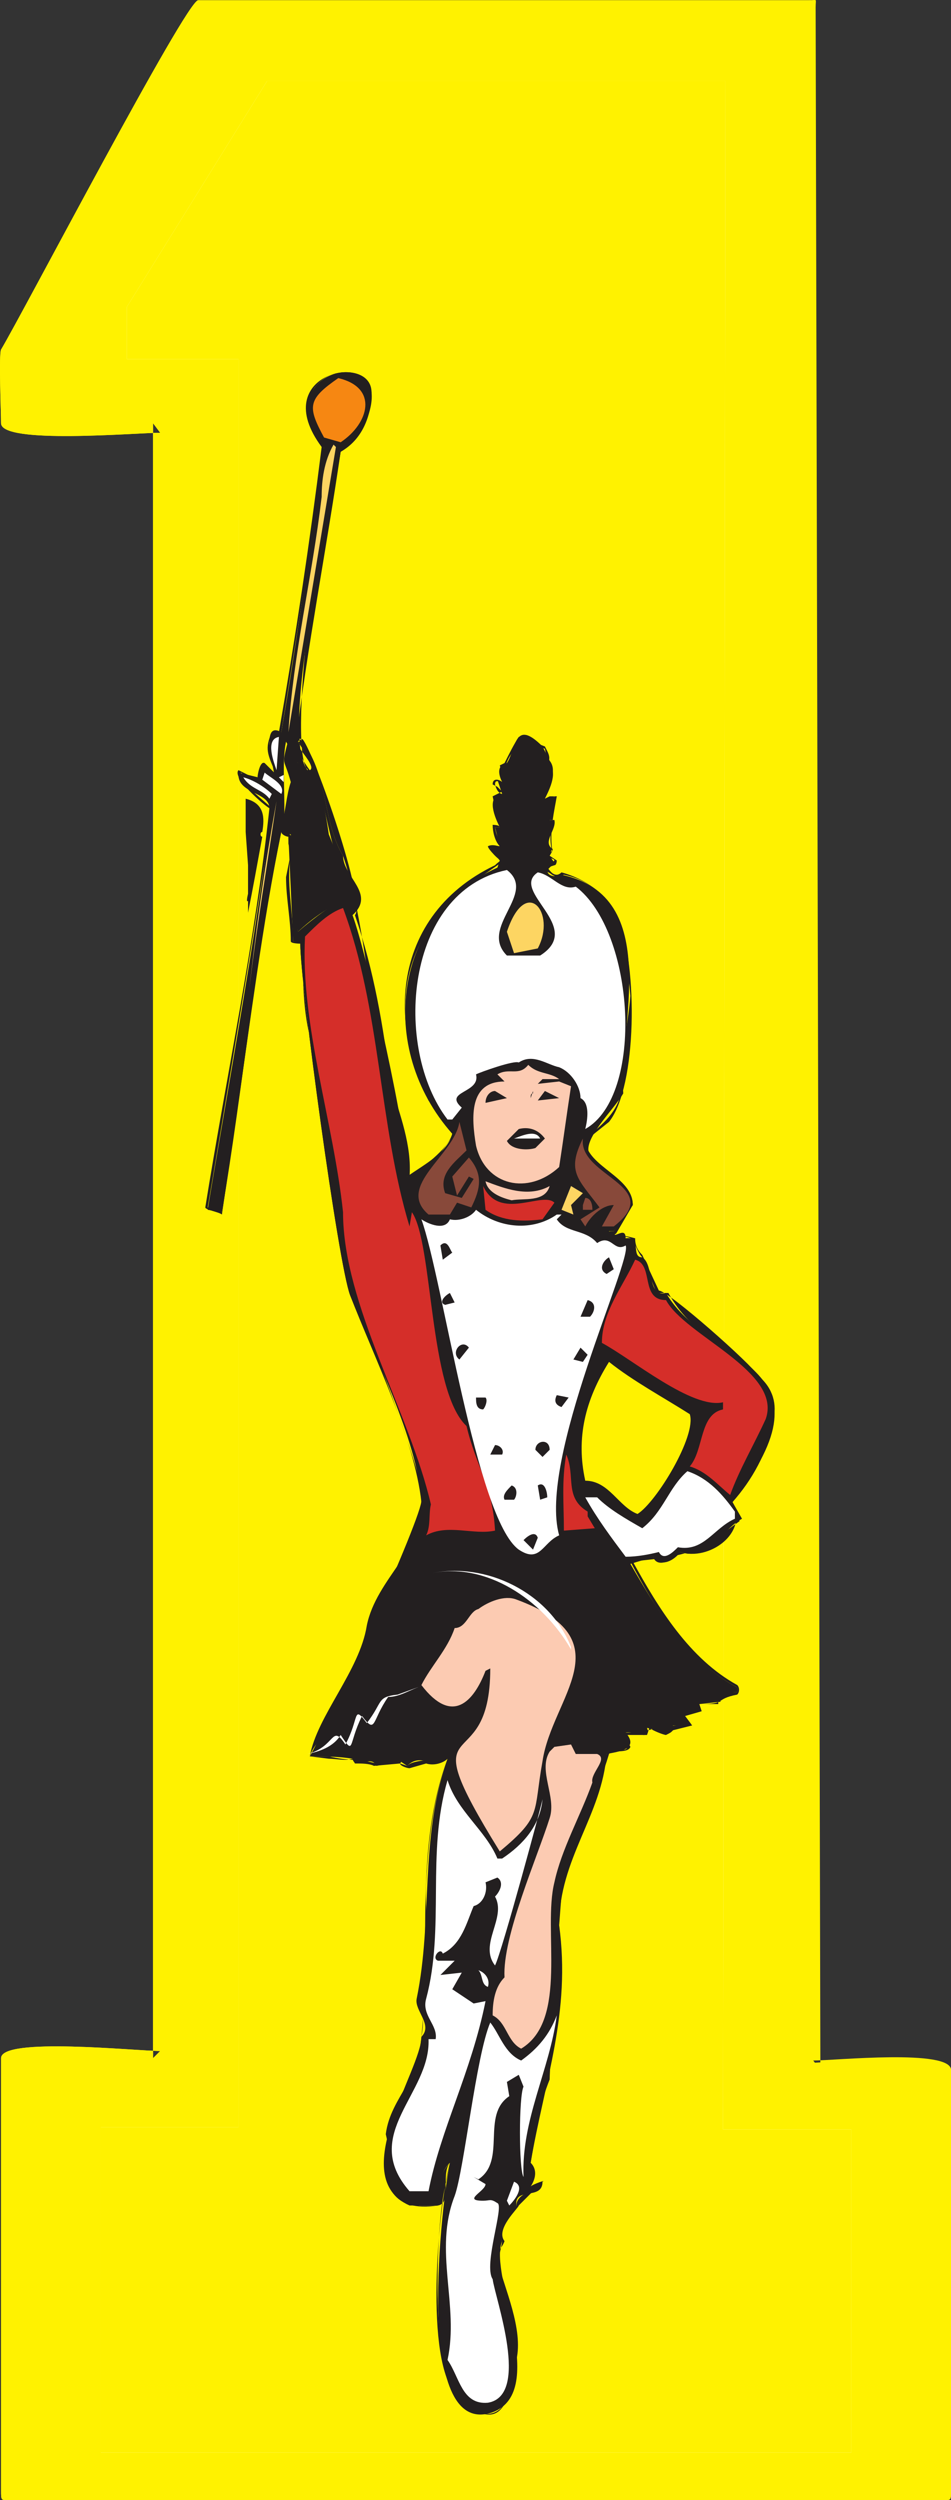 <svg xmlns="http://www.w3.org/2000/svg" width="300.333" height="789.083"><rect width="100%" height="100%" fill="#333333" stroke="none"/><path fill="#fff200" fill-rule="evenodd" d="m50.583 136.583-2.25-3v516l2.25-2.25c-7.5 0-50.25-4.5-50.25 2.25v136.5c0 3 0 3 2.25 3h295.5c2.25 0 2.25 0 2.25-3v-132.75c0-6.75-36.75-3-43.5-3l2.25 3-1.5-651c0-3 .75-2.25-2.25-2.25H62.583c-3.75 0-55.5 99-62.25 110.25-.75 1.5 0 20.25 0 23.25 0 6.75 42.75 3 50.25 3"/><path fill="#fff" fill-rule="evenodd" d="M229.083 25.583H84.333l-44.25 71.25v16.5h35.25v558h-43.5v102.75h237v-102h-40.5l.75-646.5"/><path fill="#fff200" fill-rule="evenodd" d="m50.583 136.583-2.25-3v516l2.25-2.25c-7.5 0-50.25-4.5-50.25 2.25v136.5c0 3 0 3 2.25 3h295.5c2.25 0 2.25 0 2.25-3v-132.75c0-6.75-37.5-2.25-45-2.25l.75-651h-193.5c-3.75 0-55.5 99-62.25 110.25-.75 1.5 0 20.25 0 23.25 0 6.75 42.75 3 50.25 3m245.25 519-.75 130.5 3-2.25H2.583l3 2.25v-136.5l-3 3c8.25 0 51 3.75 51-3v-516c0-6.75-42.75-2.25-51-2.25l3 2.25v-22.5l-.75 1.5 60-107.25 183.75.75v649.5h47.25"/><path fill="#fff200" fill-rule="evenodd" d="M229.083 25.583H84.333l-44.25 71.25v16.5h35.25v558h-43.5v102.75h237v-102h-40.5l.75-646.5"/><path fill="#231f20" fill-rule="evenodd" d="m94.833 297.833-2.25-.75-1.5-33-2.25-1.5c-8.25 39-12 80.25-18.75 120l-4.5-.75c3-18.75 21-118.5 19.5-126.75 0-5.25-10.5-4.5-9.75-11.25l6 1.5 1.5-4.5 3.75 3.75c0-2.25-4.5-17.25 2.25-13.5 5.25-30 9-60 13.5-90-16.5-21.75 12.75-30.75 15-17.25.75 6.75-4.5 15.75-9.75 18.75-3 19.5-19.5 88.5-10.5 100.5l-3-2.25-3.75-6.75c-1.5 6.75 0 18-.75 27l4.5 5.25c-3.75 9.75-.75 18 0 27.75 5.25-4.5 11.25-9 17.25-12-9-14.25-7.5-34.5-17.25-48l.75-.75c9 10.5 6.75 25.5 13.5 36.75 0 6.75 10.5 12 3 18.75 4.5 12 18 72 17.25 82.5 5.25-3.75 12.75-7.5 14.25-13.5-24-27-18.75-69 14.25-84l.75-2.25-3-3.75 3-.75-1.5-6h1.5c-1.5-3-4.5-9.75.75-10.5l-1.5-4.5 1.5.75c-.75-1.5-2.25-5.25 1.5-6 3-4.5 2.25-14.25 11.25-5.25l2.25 4.5c3 3.75-1.5 9-1.5 12l3.75-.75-2.25 7.5h1.5c.75 3-3.75 6.75-.75 9l-.75 2.25 1.5 2.25-2.25 2.25c0 2.25 3 2.25 4.5 1.5 32.25 6.75 18 48 19.5 69-3 5.25-13.5 15-10.5 19.5 3.75 5.25 13.5 8.25 13.5 15.75l-6 8.25h-1.5c.75 3.75 5.25-2.25 5.25 2.25 5.25-.75 1.5 6 5.25 6 3.75 2.25 1.5 12.75 7.5 11.25 13.5 23.25 55.5 21.75 21 66l3 5.25c-6.75 3.75-10.5 13.5-19.5 10.5-1.5 2.25-6 5.25-8.25 1.5l-7.5 2.25c8.25 14.25 18 30.75 33.75 39v1.5c-2.25 0-6.75 0-5.25 3l-6.75.75.75 2.25-5.25 1.5 2.25 3h-6l-2.25 2.25-6-1.5c1.5 4.5-4.5.75-6.75 1.5 4.5 5.25-2.25 6-6 6.75-1.5 19.5-15 33-15 54 3.75 27.75-4.5 48.75-9 75 2.25 2.25 1.5 5.25 0 7.5l3.75-1.5c0 6-9 1.5-8.25 7.5-1.5 3-6.75 6.75-4.5 11.25-4.5 10.5 15 47.25-3 54-25.5 9-15.75-68.25-13.5-78.75-3.75 3.75-3.75 9-3.75 13.5h-9c-20.25-9 3.75-42.75 3.75-53.25 3.75-3.75-2.25-8.25-1.5-12 5.25-25.5.75-50.25 9.75-75.75-4.5 3.75-8.25-2.25-12.75 2.25l-2.25-1.5-7.5 1.5c-1.5-3.75-6.75 1.5-7.5-2.25-4.5-.75-9-.75-13.5-.75 4.5-7.5 36-76.5 35.25-81-1.5-19.5-15-45.75-22.5-64.5-3.75-9.75-15.75-98.25-15.75-111"/><path fill="#231f20" fill-rule="evenodd" d="M133.833 473.333c-.75-9-18-54.75-22.5-64.5-7.5-25.5-6.75-54.75-13.5-81.75-2.25-9-2.25-19.5-2.25-29.25l-3-.75c0-9.75-2.25-18-.75-28.5v-5.25c-.75 0-3-1.5-3-.75-9 39-12.75 80.25-18.75 120l-4.5-1.5c3-17.25 21-123.75 20.25-126-2.25-2.25-10.5-8.25-9.75-11.25l2.25 1.5h3l2.25-3.75c.75.75 1.5 3.75 3 3.75.75 0 1.5-1.5.75-1.5-.75-3-2.25-7.5-2.25-9.75l1.5-3c.75 0 2.25.75 2.25 0 1.5-9 14.25-89.25 13.5-90.75-3.75-4.5-6.75-12-3-18 6-7.5 12.75-4.5 17.25 1.5 0 11.25-4.5 11.25-9.75 18-4.5 6.75-16.5 93-9.75 101.25.75 0-2.25-2.25-3-2.25l-.75-2.25-2.25-5.25c-2.25 9-1.5 5.25.75 13.5-1.5 4.5-1.5 9-3 13.5l4.5 6c-3 9-.75 18.75.75 27.75 20.25-18.75 21.75-.75 9.75-30.75-1.5-10.5-3.75-21-9.75-29.25h.75c9 9.75 6.75 24.75 13.5 36 9.75 29.25 9 71.25 20.25 101.25 1.5 5.25 15-12.75 15-14.25-.75 0-7.5-9-8.25-9.75-25.5-54 23.25-72.75 23.25-75.75 0 0-1.5-1.5-1.5-2.25l-2.25-1.5c6.75-.75 2.25-.75 1.5-6.75h2.25l-2.25-9 2.25-1.5s-1.5 0-2.25-3c0-2.25 2.25 0 3-.75 0-6.75.75-6.75 5.25-13.5 5.25 0 2.25.75 7.5 3l.75 3.75-.75.75c.75 2.25.75 4.5.75 6.75 0 .75-1.5 3.75-1.5 4.5.75.75 2.25 0 3 0l.75-.75-.75 4.5c0 .75-1.5 3-1.5 3h2.25c-1.5 3-1.5 6.75-.75 9.75l-1.5 1.5c0 .75 2.25.75 2.25 1.5l-3 3c-.75 0 1.5.75 2.25 1.5l1.5.75 2.25-.75c18 3.75 19.5 22.5 21 38.25-.75 9.75-3.75 20.25-3 30.75-1.5 6.75-6.75 10.5-12 15 .75 9 15 11.25 15 20.25l-5.25 8.25s-3 0-2.25.75l1.5.75c1.5.75 5.25-.75 6.75 1.5.75.75 1.5 3.75 3 5.25l4.5 11.25h3.75c14.25 26.25 54 21.75 19.5 66 0 .75 2.25 3.75 2.25 4.5l.75 1.5c-8.25 6-15.75 12-27 11.25l-7.5 1.5c8.25 15.75 18 31.5 33.75 39.75v1.5h-3l-3 .75v3h-6c-.75 0 0 2.25.75 2.25-6.75 1.5-7.5-.75-3 4.5-8.25-.75-13.5 2.25-21 2.25.75 6.75 1.5 5.25-5.25 5.25l-.75 1.5c-4.5 12-10.5 25.5-13.5 37.5-.75 1.5-4.5 61.5-4.5 65.25-3 7.5-4.5 15-6 22.5 0 .75-.75 3.75 0 3.75v7.5c0 .75 3-.75 3.75-.75l-3.75 2.25c-2.25.75-4.5 2.25-4.5 4.5-2.25 3-6.75 7.5-4.5 11.25-1.5 10.5-3.75.75.75 16.5 3.75 10.5 6.75 54-15 32.25-8.25-8.25-6.75-54-3.75-66l1.5-7.5.75-.75c-4.5 4.5-5.25 9-5.25 14.25h-5.25l-2.25-.75c-.75-.75-2.25-1.5-3-2.25-3.75-5.25-3.75-13.5-5.25-19.5.75-6 3.75-10.5 6.75-15.75l4.5-8.25v-6.75c.75-3.75.75-8.25-.75-12 5.25-12 1.5-24 2.25-36.75.75-13.5 2.25-26.25 6.75-39l.75-.75c-4.5 1.5-11.25.75-13.5 3l-2.25-.75s.75-.75 0-.75l-7.5.75c-5.25-1.5-9-.75-15-2.25h-6c.75-2.25 2.25-4.5 3.75-5.25 3.75-6.75 32.25-73.5 32.25-75.75m-36 81 6 .75c2.25 0 5.25.75 7.5 0l.75 1.5c2.25 0 4.5 0 6 .75l8.25-.75c0 .75 2.25 1.5 3 1.5l5.25-1.5c2.25.75 5.25 0 6.75-1.5-10.5 28.5-5.25 58.5-8.25 87.75l-.75 6.75c-6 11.25-23.25 51 6 46.5 4.5-.75.75-9.75 3.75-13.5-3.75 14.25-8.25 63 2.25 73.5 12 12.75 18 2.25 18.75-11.25 2.25-9.75-3.75-22.5-6-31.5-.75-2.25 1.5-3.75 2.25-6-3-3.75 4.5-10.5 4.5-11.25l7.5-7.5c1.5-.75-3 .75-3.75 1.5.75-2.25.75-5.25 0-7.5 4.5-27.75 10.5-45.75 9-75v-1.5c0-5.25 0-9.75 2.25-14.25 3-13.5 9.75-25.5 13.5-38.25.75-1.5 6 0 6.75-2.25l-.75-1.5-.75-2.25h6.75l.75-2.25c.75.75 4.5 2.25 5.25 2.25 1.5-.75 1.5-.75 2.25-1.5l6-1.5-2.25-3 5.25-1.5-.75-2.25c9 0 4.5-1.5 12-3 .75-.75.75-2.25 0-3-15-8.25-24.75-24-33-39l6.75-.75c1.5 2.25 4.5.75 6.75-.75l1.5-1.5c9 3 21.75-6 16.5-15.75 6-6.75 11.25-15.75 12.75-25.5 1.5-5.25 0-10.5-4.5-14.25-2.25-3.75-28.5-27-31.5-27l-5.25-11.25c-1.5-1.5-2.25-3-2.25-5.25-5.25-1.5-7.5-.75-6-1.5l5.25-9c0-9-14.25-12-15-20.25l7.5-6c9-11.25 9-49.5 3-63.75-3-7.5-9.75-12.75-18-15 0 0-.75.75-1.5.75-1.5 0-2.25-1.5-3-2.25l2.25-.75c.75 0 .75-1.5.75-1.5l-2.25-1.5s1.5-2.25.75-2.25c-.75-6 .75-12 1.5-16.5h-2.25l-1.5.75c1.5-3 4.5-9 .75-11.25 1.5-1.5 0-3.75-.75-5.25 0 0-2.25-.75-3-1.5l-1.5-1.5h-3.75c-1.5 2.25-3 5.25-4.5 8.25l-1.5.75.75 2.25v3c-.75-.75-3-1.5-3 .75l1.5.75 1.5 1.5-3 1.5c.75 3.75 1.5 6.75 2.25 9.75 0-.75-2.25-.75-2.25-.75 0 2.25.75 5.25 2.25 6.75-.75 0-2.25-.75-3.75 0 0 .75 2.25 3 2.25 3 2.25 2.25 2.25.75 0 3-34.5 16.5-36 56.25-13.5 84.75-1.5 5.25-9.75 10.5-13.5 14.25v-.75c.75-9.75-3-19.5-6-29.25-2.25-18-5.25-36-11.25-53.25 3.75-3.75-12.75-51-16.5-55.5-6.75-1.5 5.25 8.25 2.25 9.75-2.25-3-3.75-6-4.5-8.25 3.75-30.75 9.75-61.5 14.25-92.25 6.75-3.75 9.75-11.25 9.75-18.75 0-12.75-33-6-15.75 17.25-3.75 30-8.25 60-13.5 90h-2.25c-2.25 5.25-1.5 6.75 1.5 13.5l-3.75-3.75c-1.5-.75-2.25 3.75-2.25 4.5l-3-.75-3-1.5c-2.25 2.25 8.25 11.25 9.75 12-4.5 42-13.5 84-20.25 126 0 .75 4.5 1.5 5.25 2.25l4.5-30.75c4.5-30 8.25-60.75 14.25-90 0 .75 1.5 1.5 2.25 1.5v2.25l.75 3-1.5 7.5c0 6.75 1.5 13.5 1.5 20.25 0 .75 3 .75 3 .75 0 12.75 12 101.25 15.75 111 7.5 19.5 20.25 45 22.5 65.25 1.5 14.25-14.25 24-17.25 39-2.25 14.25-15.75 28.5-18 41.25"/><path fill="#f68712" fill-rule="evenodd" d="m107.583 139.583-5.25-1.5c-5.25-9.75-5.25-12 4.5-18.75 12.75 3 9.75 14.25.75 20.25"/><path fill="#fdd562" fill-rule="evenodd" d="m106.083 141.083-15 90c1.5-24.75 7.5-48.75 10.5-74.25 0-5.25.75-11.25 3.75-16.5l.75.75"/><path fill="#fff" fill-rule="evenodd" d="m88.083 232.583-.75 10.5c-.75-2.25-3.75-9.75.75-10.5m2.25 10.5.75 1.5-.75-1.5m-1.5 7.5-6-4.5.75-2.25c1.5 1.5 6.75 3.75 5.25 6.75m.75-3.75-1.5-1.5 1.5-.75zm-3.75 3.75-.75 1.5c-2.25-3-6-3-8.25-6.75 3 .75 6.75 3 9 5.25"/><path fill="#231f20" fill-rule="evenodd" d="M82.833 262.583c-.75 0-.75 1.5 0 1.5-1.5 8.25-3 16.5-4.5 24v-3.75c-.75.75 0-2.25 0-2.25v-9l-.75-10.5v-10.5c6 1.5 6 6 5.25 10.5"/><path fill="#fdd562" fill-rule="evenodd" d="M78.333 315.833c2.25-21 6-42 9-63-3.75 20.25-6.75 42-9 63"/><path fill="#fff" fill-rule="evenodd" d="M181.833 279.833c18.75 14.25 21.75 66 3 76.5.75-3 1.5-8.25-1.5-9.75 0-3.75-3-8.25-6.75-9.75-3.75-.75-8.25-4.5-12.75-1.5-1.5-.75-12 3-13.5 3.75 1.5 6-10.5 5.25-4.5 10.5l-3 3.75h-1.5c-17.25-22.5-13.5-72 18.75-78.75 9.75 7.5-9 18 0 27h10.5c14.25-9-9.75-20.25-.75-26.25 4.5.75 7.5 6 12 4.5"/><path fill="#fdd562" fill-rule="evenodd" d="m169.833 299.333-7.5 1.5-2.25-6.75c6-18 15.75-6 9.75 5.25"/><path fill="#d52e29" fill-rule="evenodd" d="m129.333 387.083.75-4.5c6.75 9.75 5.25 56.25 17.25 67.5 3 12.75 8.25 18.75 9 33-6.75 1.5-15-2.25-21.75 1.5 1.5-3 .75-6.75 1.5-9.75-6.75-29.25-27.75-63-27.75-92.25-3-28.5-13.5-59.25-12-87 3.75-3.75 7.5-7.5 12-9 12 32.25 11.25 68.25 21 100.5"/><path fill="#fccbb2" fill-rule="evenodd" d="M176.583 340.583h-5.25l-1.5 1.5 6.75-.75 3.75 1.5c-1.5 9.75-2.25 15.75-3.75 25.5-9.75 9-23.25 6-26.25-6.75-1.5-9-2.25-20.25 9-20.25l-2.25-2.25c3.75-2.25 6.75.75 9.75-3 3 3 6.75 2.25 9.75 4.5"/><path fill="#231f20" fill-rule="evenodd" d="m160.083 346.583-6.75 1.5c0-2.25 1.5-3.75 3-3.75l3.75 2.25m8.25-1.5c-.75 0-.75.75-.75 1.5l.75-2.25v.75m8.25 1.5-6.75.75 2.25-3zm0 0"/><path fill="#88493a" fill-rule="evenodd" d="M147.333 363.083c-3.75 3.75-9 7.5-6.75 13.5l5.25 1.5 3.75-6-1.5-.75-3.75 6-1.5-6 5.25-6c4.5 5.25 3.75 9.75.75 15.75l-4.5-1.5-2.25 3.75h-6.75c-10.5-9 8.25-18.75 9.75-29.25l2.25 9"/><path fill="#231f20" fill-rule="evenodd" d="m172.083 359.333-3 3c-2.25.75-7.5.75-9-2.25l3.75-3.75c3-.75 6 0 8.25 3"/><path fill="#fff" fill-rule="evenodd" d="M170.583 359.333h-8.25c2.25-.75 6.75-3 8.25 0"/><path fill="#88493a" fill-rule="evenodd" d="M193.833 387.083h-3.75l3.75-6.75c-3.75 0-7.5 3.75-9 6.75l-1.5-2.25 6-3.75c-6.75-9-10.5-11.25-5.25-21.75-1.5 12 26.25 15 9.75 27.75"/><path fill="#fccbb2" fill-rule="evenodd" d="M173.583 374.333c-1.5 5.25-8.25 3.75-12 4.5-3-.75-7.5-2.25-8.25-6 6 2.25 13.5 5.25 20.25 1.5"/><path fill="#fdd562" fill-rule="evenodd" d="m184.083 376.583-3.75 3.75.75 3-3.75-1.5 3-7.5 3.75 2.25"/><path fill="#d52e29" fill-rule="evenodd" d="m175.083 379.583-3.75 5.25c-6 .75-12.75.75-18-3l-.75-7.5c5.25 11.25 18.75 1.5 22.5 5.25"/><path fill="#88493a" fill-rule="evenodd" d="M187.083 381.833h-3v-1.5l.75-2.25c1.5 0 2.25 1.5 2.25 3.75"/><path fill="#fff" fill-rule="evenodd" d="M175.833 383.333h1.5l-1.5 1.5c3 4.5 9 3 12.75 7.5 4.5-3 5.25 3 9 .75 2.25 4.5-27.75 67.5-21 91.5-5.25 2.25-6 9-12.75 4.5-13.5-9.75-24-85.5-30.75-104.25 2.25 1.5 7.5 3.75 9 0 3 .75 6.75-.75 8.25-3 7.5 6 18 6.75 25.5 1.5"/><path fill="#231f20" fill-rule="evenodd" d="m142.833 395.333-3 2.25-.75-4.5c2.25-2.25 3 1.5 3.75 2.25m51 5.25-2.25 1.5c-3-1.5-.75-4.5.75-5.25l1.5 3.75"/><path fill="#d52e29" fill-rule="evenodd" d="M210.333 410.333c6 11.25 36.75 22.5 31.5 37.5-3.75 8.25-8.25 15.75-11.25 24-3.75-3-7.5-7.5-12.75-9 4.5-5.25 3-16.5 10.5-18v-2.25c-9.75 2.25-28.5-13.5-38.25-18.75 0-9.75 6.75-18 10.5-26.25 6 1.5 1.5 12.75 9.75 12.75"/><path fill="#231f20" fill-rule="evenodd" d="m143.583 411.083-3 .75c-2.25-.75 0-3 1.5-3.75l1.5 3m42.75 4.5h-3l2.25-5.25c3 .75 2.25 3.75.75 5.25m-38.25 9.75-3 3.75c-3-2.25.75-6.75 3-3.75m37.5 2.25-1.5 2.25-3-.75 2.25-3.75 2.25 2.25m36.75 18c-7.5 9-8.25 26.25-20.25 34.5-6-1.5-9.75-6.75-15-9.75l-3.75.75c.75-9-6-12.75-1.5-23.25 3-6 6.75-13.5 8.25-21 4.5 3 30 18.75 32.25 18.75"/><path fill="#fff200" fill-rule="evenodd" d="M217.833 446.333c2.25 6.75-10.5 27.75-16.5 31.5-6-2.25-9-10.5-16.5-10.5-3-13.5 0-25.5 7.5-37.5 7.5 6 17.25 11.25 25.5 16.5"/><path fill="#231f20" fill-rule="evenodd" d="m179.583 441.083-2.25 3c-2.25-.75-2.25-2.25-1.5-3.75l3.75.75m-26.25 0c.75.75 0 3-.75 3.75-2.25 0-2.25-2.25-2.25-3.75h3m20.25 16.5-2.25 2.25-2.25-2.25c0-3 4.5-3.75 4.5 0m-15 1.5h-3.75l1.5-3c1.5 0 3 1.5 2.25 3"/><path fill="#d52e29" fill-rule="evenodd" d="M185.583 477.083v1.5l2.25 3.75-9.75.75c0-8.25-.75-15.75.75-24 3 6.75-.75 13.5 6.75 18"/><path fill="#fff" fill-rule="evenodd" d="M232.083 477.083v2.25c-6.75 3-9.75 10.5-18 9-1.5 1.5-4.5 4.5-6 1.5-3 .75-6.75 1.5-10.5 1.5-4.5-6-9-12-12.75-18.75h3.75c3.75 3.75 9 6.75 14.25 9.75 6.75-5.25 8.25-12.75 14.25-18 6.75 2.25 11.25 7.5 15 12.75"/><path fill="#231f20" fill-rule="evenodd" d="m172.833 472.583-2.25.75-.75-4.5c2.25-1.5 3 2.25 3 3.75m-10.5.75h-3c-.75-1.5.75-3 2.25-4.5 2.25.75 1.5 3.75.75 4.5m7.5 12-1.5 3.75-3-3c1.5-1.5 3.75-3 4.5-.75"/><path fill="#fccbb2" fill-rule="evenodd" d="M157.833 584.333c-29.25-47.25-3-21-3-57.75l-1.5.75c-3.75 9.75-10.5 17.25-20.25 4.5 3-6 8.25-11.25 10.5-18 3.75 0 4.5-5.25 7.5-6 3-2.25 8.25-4.5 12-3 34.5 12.75 11.25 30.75 8.25 51-3 16.5 0 17.25-13.5 28.5"/><path fill="#fccbb2" fill-rule="evenodd" d="M181.833 553.583h6.75c3.75 1.5-2.25 6-1.5 9-3.75 10.5-9.75 21-12 31.5-3.75 15 4.5 43.5-10.5 52.5-4.5-2.25-4.5-8.25-9-10.5 0-4.5.75-9 3.75-12-.75-12.75 10.5-38.25 14.25-50.25 2.25-6.75-3.75-15 0-21l1.5-1.5 5.25-.75 1.5 3"/><path fill="#fff" fill-rule="evenodd" d="M157.083 586.583h1.5c6.75-4.5 12-10.5 12.75-18.75 0 .75-12.75 48-15 52.5-5.25-6.75 3.75-15 0-21.75 1.5-1.5 3-4.5.75-6l-3.75 1.5c.75 3-.75 6.75-3.75 7.5-2.25 5.25-3.75 12-9.75 15-.75-2.25-3.75 1.5-1.5 2.25h5.25l-4.5 4.5 6.75-.75-3 5.25 6.75 4.5 3.75-.75c-4.5 22.5-14.25 40.5-18 60h-6c-15.75-18 6.75-30.75 6-48h2.25c.75-4.5-4.5-7.5-3-12.75 6-22.5 0-45.75 6.75-69 3 9.75 12 15.75 15.75 24.75"/><path fill="#fff" fill-rule="evenodd" d="M154.083 627.083c-2.25-.75-1.5-3.75-3-5.25 2.25.75 3.75 3 3 5.25m11.25 60c-1.5-2.25-1.5-25.5 0-28.5l-1.5-3.75-3.75 2.25.75 4.5c-9 6-.75 20.25-9.75 26.25l-1.5-.75 3.75 2.25c0 2.25-7.5 5.25-.75 5.25 2.25 0 2.25-.75 4.5.75 2.25.75-4.5 19.5-1.5 24 .75 6 12 36.75-1.5 39-8.25.75-9-8.25-12.75-13.5 3.75-17.25-4.5-34.5 2.25-51.75 3-8.25 6.75-44.25 11.25-54.75 3 3.75 4.5 9.75 9.75 12 5.25-3.75 9-8.25 11.25-14.25-2.25 17.25-11.25 33-10.5 51"/><path fill="#fff" fill-rule="evenodd" d="m160.833 696.083-.75-1.5 2.25-6c3.75 1.5 0 6-1.5 7.5m-63.75-142.5c3.75-.75 8.25-2.25 10.5-6 4.5 6.75 2.25 3 6.75-6 4.5 6 3 1.5 8.25-6 3.75 0 6.75-2.25 11.25-3.75l-8.25 3c-6.75.75-4.5 2.25-9.75 9-4.5-6-2.25-1.5-6.75 6.75-4.5-6.75-3 .75-12 3m83.25-33.75c-6.75-17.25-27-27-44.25-23.25 17.25-3.75 35.25 8.25 44.25 24v-.75"/></svg>
